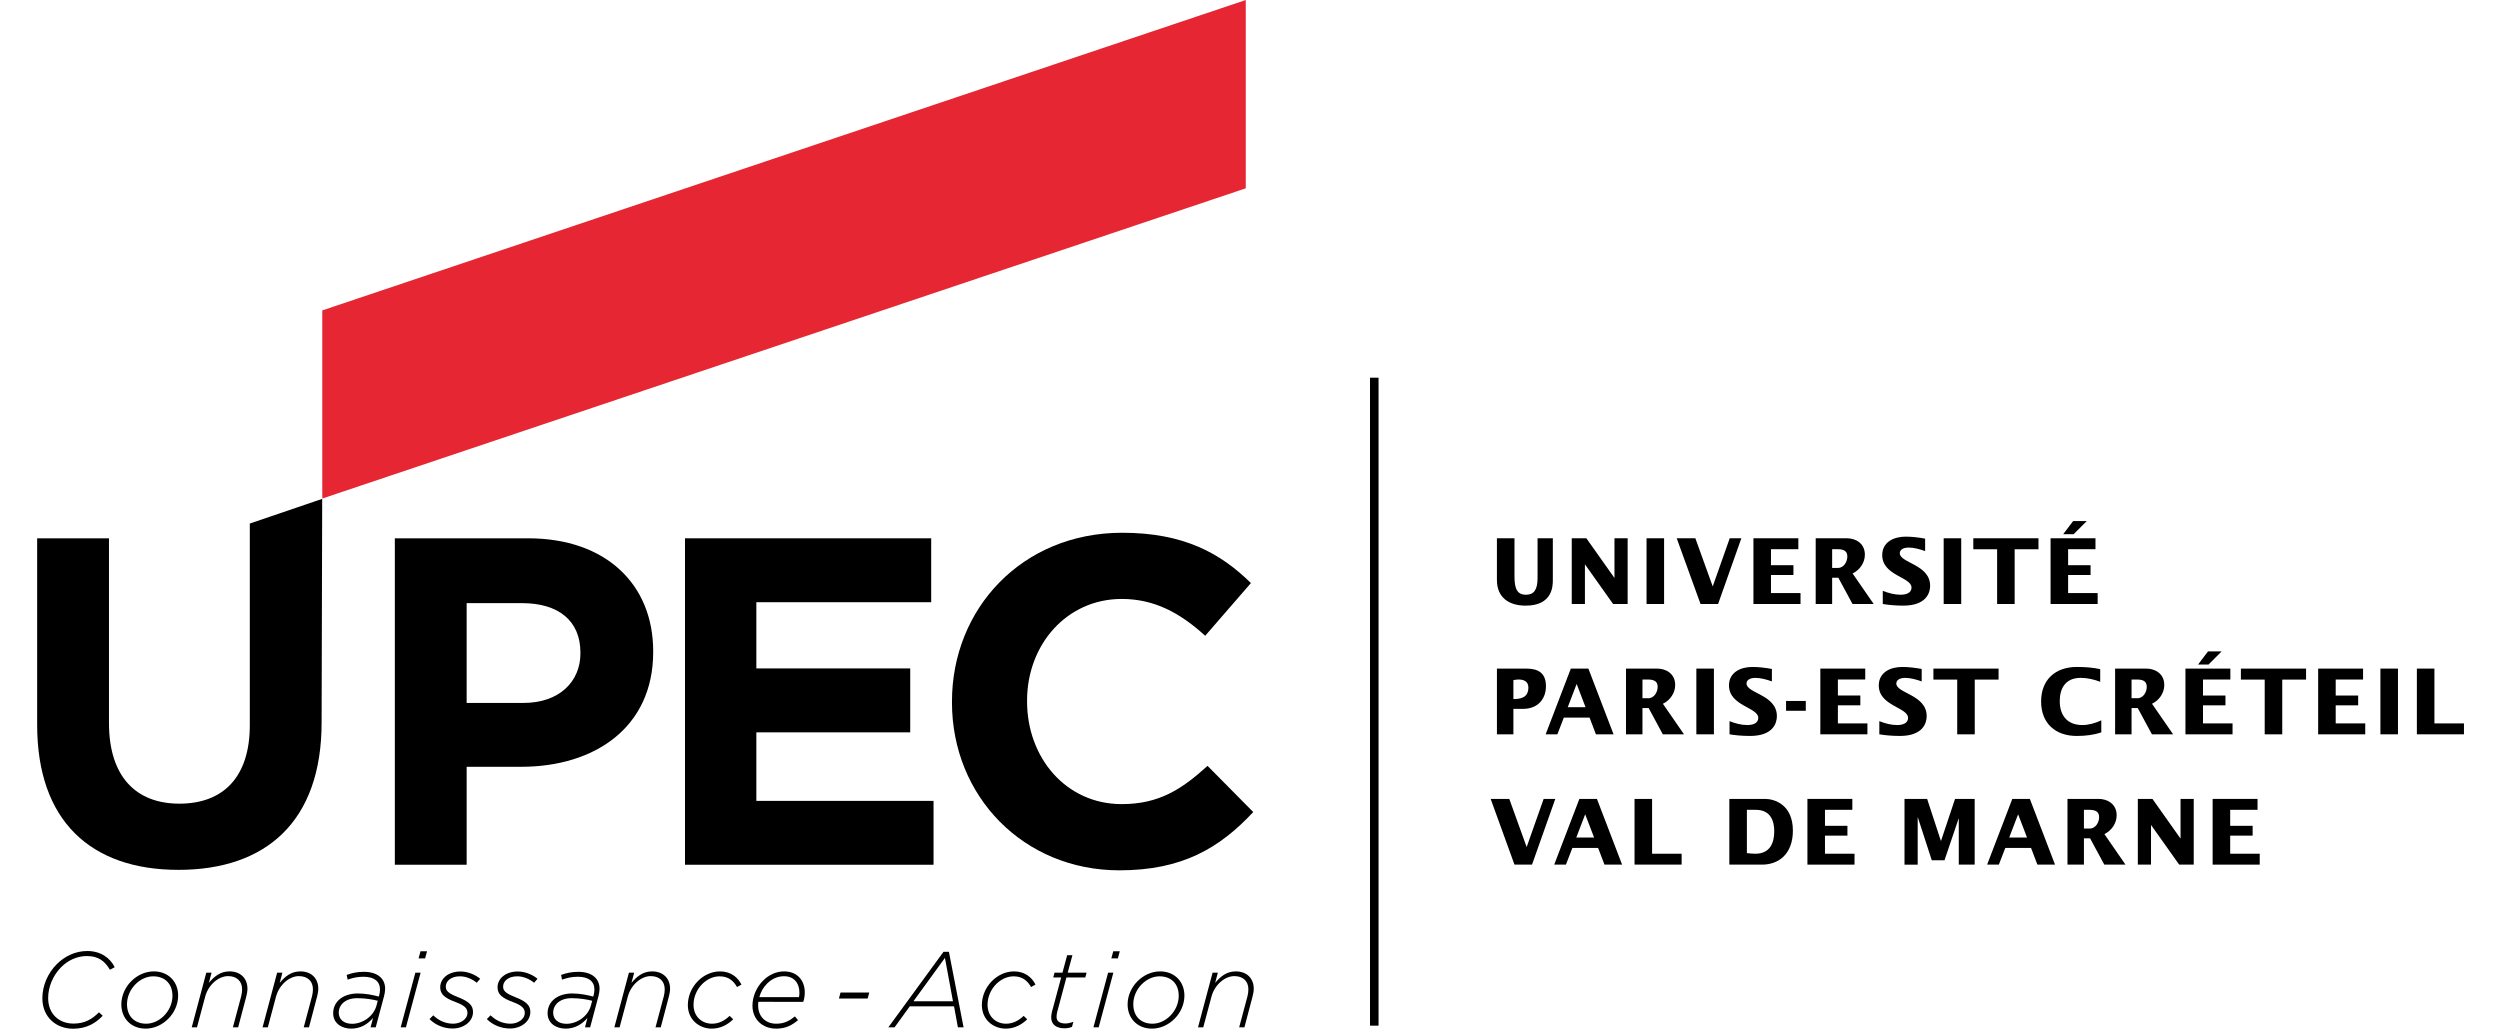<svg xmlns="http://www.w3.org/2000/svg" xmlns:xlink="http://www.w3.org/1999/xlink" xmlns:a="http://ns.adobe.com/AdobeSVGViewerExtensions/3.0/" version="1.1" x="0px" y="0px" width="153px" height="63px" viewBox="0 0 443 188" enable-background="new 0 0 443 188" xml:space="preserve">
<defs>
</defs>
<path d="M269.802,98.305v6.956c0,2.258,0.48,3.354,2.107,3.354c1.395,0,2.109-0.83,2.109-3.055v-7.255h2.789v7.62  c0,1.063-0.018,4.682-4.965,4.682c-2.955,0-5.246-1.395-5.246-4.682v-7.62H269.802z"/>
<path d="M280.259,98.305h2.672l5.098,7.205h0.033v-7.205h2.406v12.003h-2.656l-5.113-7.205h-0.033v7.205h-2.406V98.305z"/>
<path d="M293.921,98.305h3.203v12.003h-3.203V98.305z"/>
<path d="M299.431,98.305h3.404l3.154,8.749h0.033l3.088-8.749h2.125l-4.25,12.003h-3.205L299.431,98.305z"/>
<path d="M313.442,98.305h8.201v1.992h-4.998v2.922h4.102v1.793h-4.102v3.304h5.396v1.992h-8.6V98.305z"/>
<path d="M324.812,98.305h5.711c1.494,0,3.271,0.847,3.271,3.005c0,1.461-0.947,2.806-2.242,3.42l3.852,5.578h-3.867l-2.59-4.798  h-1.129v4.798h-3.006V98.305z M327.817,103.717h1.063c1.111,0,1.709-1.179,1.709-2.059c0-0.813-0.365-1.361-1.793-1.361h-0.979  V103.717z"/>
<path d="M337.063,107.9c1.029,0.415,2.141,0.714,3.254,0.714c0.846,0,1.992-0.232,1.992-1.312c0-1.942-5.346-2.142-5.346-5.927  c0-2.407,2.158-3.37,4.266-3.37c1.195,0,2.391,0.149,3.57,0.365v2.274c-0.98-0.349-2.025-0.647-3.072-0.647  c-0.631,0-1.561,0.249-1.561,1.029c0,1.81,5.545,2.042,5.545,5.96c0,1.212-0.631,3.619-4.914,3.619  c-1.543,0-2.855-0.149-3.734-0.299V107.9z"/>
<path d="M348.185,98.305h3.205v12.003h-3.205V98.305z"/>
<path d="M357.946,100.313h-4.35v-2.009h11.902v2.009h-4.35v9.994h-3.203V100.313z"/>
<path d="M367.706,98.305h8.201v1.992h-4.996v2.922h4.1v1.793h-4.1v3.304h5.395v1.992h-8.6V98.305z M371.823,95.167h2.49  l-2.391,2.391h-1.908L371.823,95.167z"/>
<path d="M266.597,122.104h5.363c2.24,0,3.586,0.847,3.586,3.204c0,2.391-1.512,4.15-4.184,4.15h-1.76v4.648h-3.006V122.104z   M269.603,127.666c1.111,0,2.738-0.133,2.738-2.108c0-1.096-0.813-1.461-1.793-1.461c-0.314,0-0.631,0.05-0.945,0.116V127.666z"/>
<path d="M280.093,122.104h3.205l4.598,12.003h-3.221l-1.162-3.055h-4.697l-1.18,3.055h-2.141L280.093,122.104z M282.782,129.16  l-1.627-4.25l-1.627,4.25H282.782z"/>
<path d="M290.169,122.104h5.711c1.494,0,3.271,0.847,3.271,3.005c0,1.461-0.947,2.806-2.242,3.42l3.852,5.578h-3.867l-2.59-4.798  h-1.129v4.798h-3.006V122.104z M293.175,127.517h1.063c1.111,0,1.709-1.179,1.709-2.059c0-0.813-0.365-1.361-1.793-1.361h-0.979  V127.517z"/>
<path d="M303.017,122.104h3.205v12.003h-3.205V122.104z"/>
<path d="M309.077,131.7c1.029,0.415,2.141,0.714,3.254,0.714c0.846,0,1.992-0.232,1.992-1.312c0-1.942-5.346-2.142-5.346-5.927  c0-2.407,2.158-3.37,4.266-3.37c1.195,0,2.391,0.149,3.57,0.365v2.274c-0.98-0.349-2.025-0.647-3.072-0.647  c-0.631,0-1.561,0.249-1.561,1.029c0,1.81,5.545,2.042,5.545,5.96c0,1.212-0.631,3.619-4.914,3.619  c-1.543,0-2.855-0.149-3.734-0.299V131.7z"/>
<path d="M319.401,128.015h3.602v1.793h-3.602V128.015z"/>
<path d="M325.659,122.104h8.201v1.992h-4.996v2.922h4.1v1.793h-4.1v3.304h5.395v1.992h-8.6V122.104z"/>
<path d="M336.433,131.7c1.029,0.415,2.141,0.714,3.254,0.714c0.846,0,1.992-0.232,1.992-1.312c0-1.942-5.346-2.142-5.346-5.927  c0-2.407,2.158-3.37,4.266-3.37c1.195,0,2.391,0.149,3.57,0.365v2.274c-0.98-0.349-2.025-0.647-3.072-0.647  c-0.631,0-1.561,0.249-1.561,1.029c0,1.81,5.545,2.042,5.545,5.96c0,1.212-0.631,3.619-4.914,3.619  c-1.543,0-2.855-0.149-3.734-0.299V131.7z"/>
<path d="M350.659,124.113h-4.35v-2.009h11.902v2.009h-4.35v9.994h-3.203V124.113z"/>
<path d="M376.771,124.512c-1.145-0.432-2.34-0.714-3.568-0.714c-2.906,0-3.818,2.075-3.818,4.233c0,2.689,1.41,4.383,4.15,4.383  c1.145,0,2.391-0.365,3.436-0.863v2.208c-1.361,0.448-2.822,0.647-4.482,0.647c-3.9,0-6.508-2.308-6.508-6.292  s2.607-6.309,6.508-6.309c1.594,0,2.973,0.116,4.283,0.398V124.512z"/>
<path d="M379.493,122.104h5.711c1.494,0,3.27,0.847,3.27,3.005c0,1.461-0.945,2.806-2.24,3.42l3.852,5.578h-3.869l-2.59-4.798  h-1.129v4.798h-3.004V122.104z M382.497,127.517h1.063c1.113,0,1.711-1.179,1.711-2.059c0-0.813-0.365-1.361-1.793-1.361h-0.98  V127.517z"/>
<path d="M392.341,122.104h8.201v1.992h-4.998v2.922h4.102v1.793h-4.102v3.304h5.396v1.992h-8.6V122.104z M396.458,118.967h2.49  l-2.391,2.391h-1.91L396.458,118.967z"/>
<path d="M406.815,124.113h-4.35v-2.009h11.904v2.009h-4.35v9.994h-3.205V124.113z"/>
<path d="M416.577,122.104h8.201v1.992h-4.998v2.922h4.102v1.793h-4.102v3.304h5.396v1.992h-8.6V122.104z"/>
<path d="M427.946,122.104h3.205v12.003h-3.205V122.104z"/>
<path d="M434.603,122.104h3.205v10.011h5.395v1.992h-8.6V122.104z"/>
<path d="M265.452,145.904h3.402l3.154,8.749h0.033l3.088-8.749h2.125l-4.25,12.003h-3.203L265.452,145.904z"/>
<path d="M281.653,145.904h3.205l4.598,12.003h-3.221l-1.162-3.055h-4.697l-1.18,3.055h-2.141L281.653,145.904z M284.343,152.96  l-1.627-4.25l-1.627,4.25H284.343z"/>
<path d="M291.729,145.904h3.203v10.011h5.396v1.992h-8.6V145.904z"/>
<path d="M309.042,145.904h6.541c1.66,0,5.064,1.013,5.064,5.794c0,4.217-2.541,6.209-5.645,6.209h-5.961V145.904z M312.247,155.799  c0.547,0.066,1.045,0.116,1.543,0.116c2.756,0,3.453-2.092,3.453-4.101c0-1.677-0.531-3.918-3.369-3.918h-1.627V155.799z"/>
<path d="M323.302,145.904h8.201v1.992h-4.996v2.922h4.1v1.793h-4.1v3.304h5.395v1.992h-8.6V145.904z"/>
<path d="M341.03,145.904h4.135l2.506,7.653h0.033l2.557-7.653h3.586v12.003h-2.904v-8.4h-0.033l-2.574,7.604h-2.324l-2.539-7.819  h-0.033v8.616h-2.408V145.904z"/>
<path d="M360.718,145.904h3.205l4.598,12.003H365.3l-1.162-3.055h-4.697l-1.18,3.055h-2.141L360.718,145.904z M363.407,152.96  l-1.627-4.25l-1.627,4.25H363.407z"/>
<path d="M370.794,145.904h5.711c1.494,0,3.27,0.847,3.27,3.005c0,1.461-0.945,2.806-2.24,3.42l3.852,5.578h-3.869l-2.59-4.798  h-1.129v4.798h-3.004V145.904z M373.798,151.316h1.063c1.113,0,1.711-1.179,1.711-2.059c0-0.813-0.365-1.361-1.793-1.361h-0.98  V151.316z"/>
<path d="M383.642,145.904h2.674l5.096,7.205h0.033v-7.205h2.408v12.003h-2.656l-5.113-7.205h-0.033v7.205h-2.408V145.904z"/>
<path d="M397.304,145.904h8.201v1.992h-4.996v2.922h4.1v1.793h-4.1v3.304h5.395v1.992h-8.6V145.904z"/>
<g>
	<g>
		<path d="M0.95,182.316c0-2.348,1.018-4.619,2.643-6.244c1.449-1.449,3.407-2.389,5.541-2.389c2.506,0,4.189,1.273,5.031,2.957    l-0.881,0.469c-0.881-1.527-2.056-2.506-4.209-2.506c-1.821,0-3.465,0.803-4.679,2.018c-1.468,1.467-2.388,3.563-2.388,5.656    c0,2.879,1.958,4.66,4.64,4.66c2.036,0,3.387-0.803,4.64-2.057l0.685,0.627c-1.253,1.313-2.897,2.369-5.423,2.369    C3.514,187.877,0.95,185.783,0.95,182.316z"/>
		<path d="M25.748,181.828c0,1.605-0.705,3.133-1.82,4.248c-1.077,1.076-2.545,1.781-4.111,1.781c-2.643,0-4.444-1.859-4.444-4.424    c0-1.605,0.705-3.133,1.82-4.248c1.077-1.078,2.545-1.781,4.111-1.781C23.947,177.404,25.748,179.264,25.748,181.828z     M23.144,185.527c0.959-0.959,1.566-2.27,1.566-3.66c0-2.252-1.429-3.563-3.504-3.563c-1.214,0-2.369,0.566-3.23,1.428    c-0.959,0.959-1.566,2.271-1.566,3.662c0,2.25,1.429,3.563,3.504,3.563C21.127,186.957,22.283,186.389,23.144,185.527z"/>
		<path d="M30.891,177.639h0.959l-0.49,1.859c0.979-1.174,2.095-2.094,3.778-2.094c1.978,0,3.27,1.252,3.27,3.17    c0,0.432-0.098,0.939-0.215,1.41l-1.488,5.639h-0.959l1.527-5.717c0.098-0.373,0.156-0.861,0.156-1.234    c0-1.486-0.979-2.406-2.564-2.406c-1.703,0-3.583,1.545-4.17,3.719l-1.507,5.639h-0.959L30.891,177.639z"/>
		<path d="M43.827,177.639h0.959l-0.49,1.859c0.979-1.174,2.095-2.094,3.778-2.094c1.978,0,3.27,1.252,3.27,3.17    c0,0.432-0.098,0.939-0.215,1.41l-1.488,5.639h-0.959l1.527-5.717c0.098-0.373,0.156-0.861,0.156-1.234    c0-1.486-0.979-2.406-2.564-2.406c-1.703,0-3.583,1.545-4.17,3.719l-1.507,5.639h-0.959L43.827,177.639z"/>
		<path d="M54.06,185.059c0-0.959,0.353-1.762,0.959-2.369c0.803-0.803,2.056-1.254,3.543-1.254c1.429,0,2.838,0.295,3.837,0.568    l0.078-0.273c0.079-0.295,0.137-0.725,0.137-1c0-1.506-1.057-2.348-3.015-2.348c-1.097,0-1.938,0.195-2.897,0.527l-0.176-0.861    c0.979-0.352,1.918-0.566,3.152-0.566c2.447,0,3.876,1.193,3.876,3.111c0,0.373-0.079,0.861-0.196,1.313l-1.527,5.717h-0.939    l0.45-1.723c-0.959,1.135-2.271,1.957-4.013,1.957C55.666,187.857,54.06,186.918,54.06,185.059z M61.969,183.648l0.235-0.881    c-1.018-0.254-2.31-0.471-3.778-0.471c-1.135,0-2.056,0.354-2.643,0.939c-0.47,0.471-0.705,1.059-0.705,1.705    c0,1.232,0.94,2.035,2.428,2.035C59.385,186.977,61.421,185.664,61.969,183.648z"/>
		<path d="M69.071,177.639h0.959l-2.682,9.984h-0.959L69.071,177.639z M70.011,173.723h1.194l-0.353,1.313h-1.194L70.011,173.723z"/>
		<path d="M71.653,186.115l0.685-0.686c1.097,1.057,2.35,1.527,3.661,1.527c1.272,0,2.584-0.783,2.584-1.977    c0-0.764-0.431-1.332-2.173-1.979c-1.899-0.705-2.8-1.369-2.8-2.682c0-1.586,1.449-2.896,3.7-2.896c1.41,0,2.76,0.625,3.602,1.33    l-0.626,0.725c-0.763-0.627-1.899-1.174-3.073-1.174c-1.684,0-2.584,0.92-2.584,1.859c0,0.764,0.392,1.232,2.251,1.957    c1.997,0.783,2.721,1.508,2.721,2.701c0,1.742-1.703,3.016-3.72,3.016C74.335,187.838,72.789,187.25,71.653,186.115z"/>
		<path d="M82.123,186.115l0.685-0.686c1.097,1.057,2.35,1.527,3.661,1.527c1.272,0,2.584-0.783,2.584-1.977    c0-0.764-0.431-1.332-2.173-1.979c-1.899-0.705-2.8-1.369-2.8-2.682c0-1.586,1.449-2.896,3.7-2.896c1.41,0,2.76,0.625,3.602,1.33    l-0.626,0.725c-0.763-0.627-1.899-1.174-3.073-1.174c-1.684,0-2.584,0.92-2.584,1.859c0,0.764,0.392,1.232,2.251,1.957    c1.997,0.783,2.721,1.508,2.721,2.701c0,1.742-1.703,3.016-3.72,3.016C84.805,187.838,83.258,187.25,82.123,186.115z"/>
		<path d="M93.219,185.059c0-0.959,0.353-1.762,0.959-2.369c0.803-0.803,2.056-1.254,3.543-1.254c1.429,0,2.838,0.295,3.837,0.568    l0.078-0.273c0.079-0.295,0.137-0.725,0.137-1c0-1.506-1.057-2.348-3.015-2.348c-1.097,0-1.938,0.195-2.897,0.527l-0.176-0.861    c0.979-0.352,1.918-0.566,3.152-0.566c2.447,0,3.876,1.193,3.876,3.111c0,0.373-0.079,0.861-0.196,1.313l-1.527,5.717h-0.939    l0.45-1.723c-0.959,1.135-2.271,1.957-4.013,1.957C94.824,187.857,93.219,186.918,93.219,185.059z M101.128,183.648l0.235-0.881    c-1.018-0.254-2.31-0.471-3.778-0.471c-1.135,0-2.056,0.354-2.643,0.939c-0.47,0.471-0.705,1.059-0.705,1.705    c0,1.232,0.94,2.035,2.428,2.035C98.544,186.977,100.58,185.664,101.128,183.648z"/>
		<path d="M108.073,177.639h0.959l-0.49,1.859c0.979-1.174,2.095-2.094,3.778-2.094c1.978,0,3.27,1.252,3.27,3.17    c0,0.432-0.098,0.939-0.215,1.41l-1.488,5.639h-0.959l1.527-5.717c0.098-0.373,0.156-0.861,0.156-1.234    c0-1.486-0.979-2.406-2.564-2.406c-1.703,0-3.583,1.545-4.17,3.719l-1.507,5.639h-0.959L108.073,177.639z"/>
		<path d="M118.835,183.551c0-1.684,0.724-3.27,1.86-4.404c1.057-1.059,2.486-1.742,4.013-1.742c2.036,0,3.309,1.154,3.916,2.406    l-0.803,0.451c-0.607-1.057-1.508-1.957-3.171-1.957c-1.194,0-2.33,0.547-3.191,1.408c-0.959,0.959-1.585,2.33-1.585,3.779    c0,2.25,1.625,3.465,3.367,3.465c1.292,0,2.31-0.568,3.23-1.43l0.646,0.627c-1.018,0.979-2.291,1.703-3.935,1.703    C120.989,187.857,118.835,186.291,118.835,183.551z"/>
		<path d="M131.712,182.963c-0.039,0.234-0.039,0.451-0.039,0.666c0,2.016,1.351,3.328,3.308,3.328c1.508,0,2.447-0.549,3.407-1.332    l0.568,0.686c-1.038,0.861-2.173,1.547-3.975,1.547c-2.545,0-4.346-1.723-4.346-4.189c0-1.684,0.744-3.387,1.938-4.58    c1.018-1.02,2.349-1.684,3.837-1.684c2.506,0,3.778,1.762,3.778,3.816c0,0.666-0.098,1.234-0.274,1.742H131.712z M131.889,182.102    h7.243c0.04-0.176,0.079-0.449,0.079-0.822c0-1.605-0.881-2.994-2.819-2.994c-1.214,0-2.271,0.527-3.073,1.33    C132.632,180.301,132.143,181.162,131.889,182.102z"/>
		<path d="M146.721,181.26h5.247l-0.293,1.096h-5.247L146.721,181.26z"/>
		<path d="M165.531,173.82h0.979l2.682,13.803h-1.037l-0.705-3.838h-8.085l-2.78,3.838h-1.136L165.531,173.82z M167.254,182.865    l-1.469-7.928l-5.756,7.928H167.254z"/>
		<path d="M172.532,183.551c0-1.684,0.725-3.27,1.86-4.404c1.057-1.059,2.486-1.742,4.013-1.742c2.036,0,3.309,1.154,3.916,2.406    l-0.803,0.451c-0.607-1.057-1.508-1.957-3.172-1.957c-1.194,0-2.329,0.547-3.19,1.408c-0.96,0.959-1.586,2.33-1.586,3.779    c0,2.25,1.625,3.465,3.367,3.465c1.292,0,2.31-0.568,3.23-1.43l0.646,0.627c-1.018,0.979-2.29,1.703-3.935,1.703    C174.687,187.857,172.532,186.291,172.532,183.551z"/>
		<path d="M185.194,185.822c0-0.314,0.059-0.705,0.117-0.961l1.703-6.342h-1.448l0.234-0.881h1.449l0.861-3.191h0.959l-0.861,3.191    h3.445l-0.234,0.881h-3.445l-1.703,6.361c-0.06,0.256-0.099,0.607-0.099,0.842c0,0.822,0.627,1.195,1.625,1.195    c0.431,0,0.881-0.098,1.449-0.313l-0.255,0.939c-0.528,0.195-0.9,0.254-1.409,0.254    C186.251,187.799,185.194,187.191,185.194,185.822z"/>
		<path d="M195.587,177.639h0.959l-2.682,9.984h-0.959L195.587,177.639z M196.526,173.723h1.194l-0.353,1.313h-1.194    L196.526,173.723z"/>
		<path d="M209.522,181.828c0,1.605-0.704,3.133-1.82,4.248c-1.077,1.076-2.545,1.781-4.111,1.781c-2.643,0-4.444-1.859-4.444-4.424    c0-1.605,0.705-3.133,1.821-4.248c1.076-1.078,2.545-1.781,4.111-1.781C207.722,177.404,209.522,179.264,209.522,181.828z     M206.919,185.527c0.959-0.959,1.566-2.27,1.566-3.66c0-2.252-1.43-3.563-3.505-3.563c-1.214,0-2.368,0.566-3.229,1.428    c-0.96,0.959-1.566,2.271-1.566,3.662c0,2.25,1.429,3.563,3.504,3.563C204.902,186.957,206.058,186.389,206.919,185.527z"/>
		<path d="M214.667,177.639h0.959l-0.489,1.859c0.979-1.174,2.095-2.094,3.778-2.094c1.977,0,3.27,1.252,3.27,3.17    c0,0.432-0.1,0.939-0.217,1.41l-1.488,5.639h-0.959l1.527-5.717c0.098-0.373,0.156-0.861,0.156-1.234    c0-1.486-0.979-2.406-2.564-2.406c-1.703,0-3.583,1.545-4.17,3.719l-1.508,5.639h-0.959L214.667,177.639z"/>
	</g>
</g>
<path d="M65.322,98.311h24.353c14.226,0,22.83,8.436,22.83,20.611v0.166c0,13.803-10.735,20.949-24.104,20.949h-9.961v17.889H65.322  V98.311z M88.829,128.375c6.555,0,10.386-3.92,10.386-9.031v-0.17c0-5.875-4.087-9.023-10.648-9.023H78.439v18.225H88.829z"/>
<path d="M118.315,98.311h44.962v11.67h-31.932v12.092h28.103v11.674h-28.103v12.518h32.361v11.662h-45.391V98.311z"/>
<path d="M167.072,128.289v-0.176c0-16.938,12.78-30.816,31.091-30.816c11.242,0,17.972,3.742,23.504,9.188l-8.347,9.625  c-4.597-4.176-9.28-6.725-15.245-6.725c-10.045,0-17.289,8.342-17.289,18.563v0.166c0,10.221,7.066,18.74,17.289,18.74  c6.814,0,10.989-2.727,15.672-6.986l8.346,8.436c-6.129,6.557-12.95,10.643-24.442,10.643  C180.114,158.945,167.072,145.404,167.072,128.289z"/>
<path d="M38.835,132.459c0,9.459-4.854,14.313-12.86,14.313c-8.006,0-12.858-5.025-12.858-14.736V98.311H0v34.07  c0,17.539,9.796,26.48,25.806,26.48c16.008,0,26.143-8.859,26.143-26.914l0.106-40.838l-13.219,4.504V132.459z"/>
<polygon fill="#E62733" points="52.069,56.688 52.069,90.199 52.09,91.041 220.728,34.391 220.728,0 "/>
<polygon points="244.976,187.314 243.413,187.314 243.413,68.977 244.976,68.977 244.976,187.314 "/>
</svg>